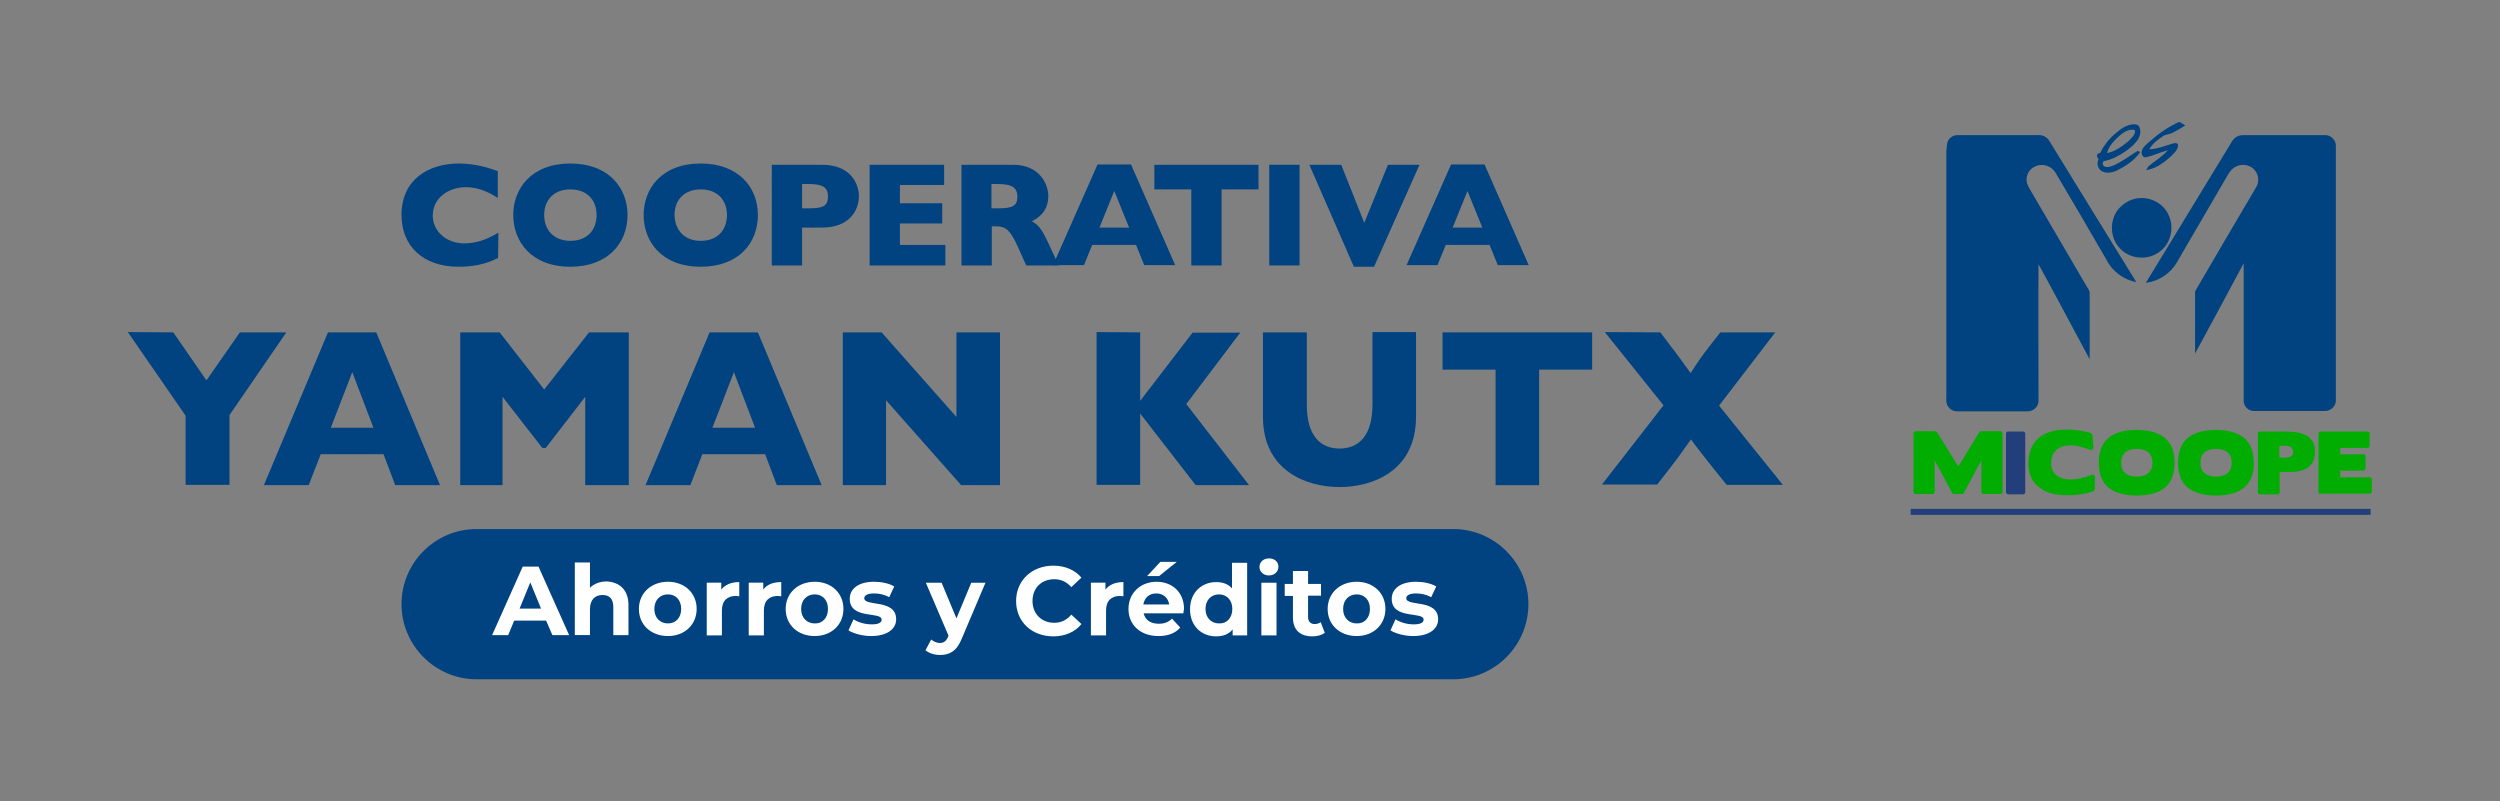 <?xml version="1.0" encoding="utf-8"?>
<!-- Generator: Adobe Illustrator 28.1.0, SVG Export Plug-In . SVG Version: 6.00 Build 0)  -->
<svg version="1.1" id="Layer_1" xmlns="http://www.w3.org/2000/svg" xmlns:xlink="http://www.w3.org/1999/xlink" x="0px" y="0px"
	 viewBox="0 0 792 253.8" style="enable-background:new 0 0 792 253.8;" xml:space="preserve">
<rect x="0" y="0" width="792" height="253.8" fill="#808080" stroke="none"/>
<style type="text/css">
	.st0{fill:#004380;}
	.st1{fill:#233F7B;}
	.st2{fill:#00AD00;}
	.st3{fill:#FFFFFF;}
</style>
<g>
	<g>
		<path class="st0" d="M157.8,81.7c-4.2,2.2-8.4,2.8-12.6,2.8c-11.2,0-18-6.6-18-16.4c0-11.3,8.6-16.3,18.2-16.3
			c5.4,0,9.7,1.5,12.3,2.4v8.5c-1.8-1.1-5.4-3.4-10.1-3.4c-5.5,0-10.5,3.4-10.5,9c0,4.8,4.1,8.8,10,8.8c5.1,0,8.9-2.3,10.8-3.4
			L157.8,81.7L157.8,81.7z"/>
		<path class="st0" d="M180.7,84.5c-12.5,0-18.1-8.1-18.1-16.4c0-8.2,5.6-16.3,18.1-16.3c12.1,0,18.1,7.7,18.1,16.3
			C198.8,76.9,192.7,84.5,180.7,84.5z M180.7,76.3c5.3,0,8.3-3.4,8.3-8.2c0-4.7-3-8.1-8.3-8.1c-5.2,0-8.3,3.3-8.3,8.1
			C172.4,72.9,175.5,76.3,180.7,76.3z"/>
		<path class="st0" d="M222,84.5c-12.5,0-18.1-8.1-18.1-16.4c0-8.2,5.6-16.3,18.1-16.3c12.1,0,18.1,7.7,18.1,16.3
			C240.1,76.9,234.1,84.5,222,84.5z M222,76.3c5.3,0,8.3-3.4,8.3-8.2c0-4.7-3-8.1-8.3-8.1c-5.2,0-8.3,3.3-8.3,8.1
			C213.8,72.9,216.8,76.3,222,76.3z"/>
		<path class="st0" d="M260.4,52.2c8.9,0,11.7,5.8,11.7,10c0,4.2-2.8,9.9-11.7,9.9h-6.3v12h-9.6V52.2H260.4z M254.1,58.3V66h2.1
			c4.5,0,6.1-0.7,6.1-3.7s-1.6-4-6.2-4H254.1z"/>
		<path class="st0" d="M299.5,77.7v6.4h-24V52.2h23.6v6.4h-14v5.8h13.4v6.4h-13.4v6.8H299.5L299.5,77.7z"/>
		<path class="st0" d="M320.9,52.2c8.6,0,11.2,6.3,11.2,9.9c0,5.4-3.9,7.3-5.2,8c1.8,1.1,2.8,1.7,5.3,7.1l3.2,6.9h-10.3l-2.5-5.6
			c-2.8-6.4-4.5-6.8-7.3-6.8h-1.1v12.4h-9.6V52.2L320.9,52.2L320.9,52.2z M314.1,58.3V66h2.1c4.6,0,6.1-0.8,6.1-3.7c0-3-1.9-4-6.2-4
			H314.1L314.1,58.3z"/>
		<path class="st0" d="M346,77.6l-2.6,6.4h-9.8l14.1-31.9h10.6l14,31.9h-9.8l-2.6-6.4H346z M357.7,72.1L353,60.5l-4.7,11.6H357.7z"
			/>
		<path class="st0" d="M398.7,52.2V60h-11.7v24.1h-9.6V60h-11.7v-7.8H398.7z"/>
		<path class="st0" d="M411.7,52.2v31.9h-9.6V52.2H411.7z"/>
		<path class="st0" d="M424.9,52.2l7.3,18.4l7.5-18.4h10l-14.4,32.3h-6.4l-14.1-32.3H424.9L424.9,52.2z"/>
		<path class="st0" d="M458,77.6l-2.6,6.4h-9.8l14.1-31.9h10.6l14,31.9h-9.8l-2.6-6.4H458z M469.6,72.1l-4.7-11.6l-4.7,11.6H469.6z"
			/>
	</g>
	<g>
		<path class="st0" d="M54.9,105.3l10.5,15.2L76,105.3h14.7l-18,26.2v22.1H58.8v-21.9l-18.3-26.5L54.9,105.3L54.9,105.3z"/>
		<path class="st0" d="M101.6,143.9l-3.8,9.8H83.6l20.3-48.4h15.3l20.2,48.4h-14.2l-3.7-9.8H101.6z M118.3,135.5l-6.7-17.6
			l-6.8,17.6H118.3z"/>
		<path class="st0" d="M145.7,105.3h12.6l14.1,18.1l14.2-18.1h12.6v48.4h-13.8v-28l-12.5,16.2h-1.1l-12.6-16.2v28h-13.4V105.3
			L145.7,105.3z"/>
		<path class="st0" d="M222.5,143.9l-3.8,9.8h-14.2l20.3-48.4h15.3l20.2,48.4h-14.2l-3.7-9.8H222.5L222.5,143.9z M239.2,135.5
			l-6.7-17.6l-6.8,17.6H239.2z"/>
		<path class="st0" d="M279.3,105.3l23.7,26.8v-26.8h13.8v48.4h-12.3l-23.8-26.9v26.9h-13.7v-48.4L279.3,105.3L279.3,105.3z"/>
		<path class="st0" d="M361.2,105.3V127l16.6-21.6h15.1L375.8,128l19.9,25.7h-16.9L361.2,131v22.6h-13.8v-48.4L361.2,105.3
			L361.2,105.3z"/>
		<path class="st0" d="M414,105.3v22.9c0,10,4.4,13.9,10.4,13.9c5.9,0,10.4-3.9,10.4-13.9v-23h13.8V132c0,17.4-14,22.3-24.2,22.3
			s-24.3-4.9-24.3-22.3v-26.7L414,105.3L414,105.3z"/>
		<path class="st0" d="M504.4,105.3v11.8h-16.8v36.6h-13.8v-36.6h-16.8v-11.8L504.4,105.3L504.4,105.3z"/>
		<path class="st0" d="M526,105.3l3.1,4.1c1.6,2,4.3,5.8,6.5,8.8c1.8-2.9,3.7-5.6,5.8-8.3l3.6-4.6h17.4l-17.8,23.2l20.2,25.1h-17.8
			l-4.9-6.1c-0.5-0.7-4.6-5.7-6.4-8.3c-3.8,5.4-4.8,6.7-6.5,8.9l-4.2,5.4h-17.5l19.5-25.1l-18.6-23.2L526,105.3L526,105.3z"/>
	</g>
	<g>
		<path class="st0" d="M680.7,45.1c2.9-2.6,6.1-4.9,9.7-6.5c0.6,0.4,1.3,0.7,1.9,1.1c-1.3,0.9-2.7,1.7-4.1,2.4c-0.9,0.5-2,0.4-2.9,1
			c-1.7,1.1-3.4,2.4-4.4,4.2c2.7-0.1,5.2-1.2,7.7-1.9c0.6-0.2,1.6,0,1.4,0.8c-0.1,0.7-0.4,1.3-0.8,1.8c-1.5,1.8-3.4,3.3-5.4,4.5
			c-1.2,0.7-2.6,1.2-3.9,1.4c0.3-0.6,0.6-1.2,1.2-1.6c1.9-1.5,4-2.8,5.7-4.7c-2.4,0.6-4.5,1.7-6.9,2.2c-1.1,0.3-1.6-1.1-1.4-1.9
			C678.8,46.7,679.8,45.9,680.7,45.1L680.7,45.1z"/>
		<path class="st0" d="M670.5,42c1.4-1.2,3.1-2.4,5.1-2.6c0.7-0.1,1.7,0,2.1,0.7c0.6,1.2,0.4,2.7-0.3,3.9c-0.9,1.5-2.3,2.7-3.7,3.7
			c-2.1,1.5-4.5,2.8-7,3.3c-0.8,0.1-0.7,1.4,0,1.7c0.9,0.5,2,0,2.9-0.3c2.7-1.2,5-3,7.6-4.6c0.3,0.1,0.6,0.3,0.8,0.4
			c-1.5,2.2-3.7,3.8-6,5.1c-1.7,1-3.8,1.9-5.8,1.1c-1.5-0.6-2.1-2.4-1.4-3.9c-0.1-0.5-0.8-1.1-0.3-1.7c0.3-0.2,0.6-0.3,0.9-0.4
			C666.5,46,668.3,43.8,670.5,42L670.5,42z M671,43.4c-1.5,1.4-3,3.1-3.5,5.1c2.6-0.5,4.7-2.1,6.7-3.7c0.8-0.8,1.7-1.6,2.1-2.6
			c0.2-0.4,0.1-1.1-0.4-1.1C674,40.9,672.3,42.2,671,43.4L671,43.4z"/>
		<path class="st0" d="M617.2,44.5c0.6-1.1,1.8-1.7,3-1.7c8.5,0,17,0,25.5,0c1.4-0.1,2.8,0.6,3.5,1.8c9.2,15,18.4,29.9,27.6,44.8
			c-4-0.8-7.6-3.4-9.4-7c-5.3-9.2-10.7-18.4-16.1-27.5c-1-1.8-3.1-2.9-5.1-2.6c-1.8,0.2-3.5,1.5-4,3.3c-0.4,1.3-0.1,2.7,0.6,3.9
			c6.1,10.4,12.2,20.9,18.3,31.3c0.4,0.7,1,1.3,0.9,2.2c0,6.9,0,13.9,0,20.8c-5.4-10-10.7-20.1-16.2-30.1c-0.1,14.4,0,28.9,0,43.3
			c0,1.8-1.6,3.3-3.3,3.3c-7.5,0-14.9,0-22.4,0c-1.5,0.1-3-1-3.4-2.5c-0.2-0.9-0.1-1.9-0.1-2.8c0-25.7,0-51.4,0-77.1
			C616.8,46.8,616.6,45.5,617.2,44.5L617.2,44.5z"/>
		<path class="st0" d="M708.3,43.5c0.7-0.5,1.5-0.7,2.4-0.7c8.6,0,17.2,0,25.8,0c1.8-0.1,3.5,1.5,3.5,3.3c0,26.8,0,53.7,0,80.5
			c0.2,1.9-1.6,3.7-3.5,3.6c-7.5,0-14.9,0-22.4,0c-1.7,0.1-3.4-1.5-3.3-3.3c0-14.5,0-29,0-43.5c-5.1,9.5-10.2,19.1-15.4,28.6
			c0-6.6,0-13.1,0-19.7c6.4-11,12.8-21.9,19.3-32.9c1.1-1.7,0.9-4.1-0.5-5.6c-1.4-1.6-3.8-2-5.7-1.1c-1.1,0.5-2,1.4-2.6,2.5
			c-5.4,9.3-10.8,18.5-16.2,27.8c-2,3.6-5.8,6.1-9.9,6.6c8.8-14.5,17.7-29,26.5-43.5C706.9,45.1,707.4,44.1,708.3,43.5L708.3,43.5z"
			/>
		<path class="st0" d="M675.9,63.1c4.3-1.3,9.3,0.9,11.1,5c2,4.1,0.6,9.5-3.2,11.9c-3.7,2.6-9.2,2-12.2-1.3
			c-3.1-3.2-3.4-8.6-0.7-12.2C672.2,64.9,674,63.6,675.9,63.1z"/>
	</g>
	<g>
		<path class="st1" d="M605.3,161.2c48.6,0,97.1,0,145.7,0c0,0.6,0,1.3,0,1.9c-48.6,0-97.1,0-145.7,0
			C605.3,162.5,605.3,161.9,605.3,161.2z"/>
		<path class="st2" d="M633.6,136.6c0.2,0,0.4,0.1,0.6,0.2c0.2,0.2,0.2,0.3,0.2,0.5v18.5c0,0.2-0.1,0.4-0.2,0.5
			c-0.2,0.2-0.3,0.2-0.6,0.2h-5.1c-0.2,0-0.4-0.1-0.6-0.2c-0.2-0.2-0.2-0.3-0.2-0.5v-10l-5.5,10.3c-0.1,0.1-0.2,0.2-0.3,0.3
			c-0.1,0.1-0.3,0.1-0.4,0.1h-2.4c-0.1,0-0.2,0-0.4-0.1c-0.1-0.1-0.2-0.2-0.3-0.3l-5.5-10.3v10c0,0.2-0.1,0.4-0.2,0.5
			c-0.2,0.2-0.3,0.2-0.6,0.2H607c-0.2,0-0.4-0.1-0.6-0.2c-0.2-0.2-0.2-0.3-0.2-0.5v-18.5c0-0.2,0.1-0.4,0.2-0.5
			c0.2-0.2,0.3-0.2,0.6-0.2h6c0.1,0,0.2,0,0.4,0.1c0.1,0.1,0.2,0.2,0.3,0.3l6.7,10.8l6.6-10.8c0.1-0.1,0.2-0.2,0.3-0.3
			c0.1-0.1,0.3-0.1,0.4-0.1H633.6z"/>
		<path class="st1" d="M636.2,156.6c-0.2,0-0.3-0.1-0.5-0.2c-0.1-0.2-0.2-0.3-0.2-0.5v-18.5c0-0.2,0.1-0.4,0.2-0.5
			c0.1-0.2,0.3-0.2,0.5-0.2h4.7c0.2,0,0.3,0.1,0.5,0.2c0.1,0.2,0.2,0.3,0.2,0.5v18.5c0,0.2-0.1,0.4-0.2,0.5
			c-0.1,0.2-0.3,0.2-0.5,0.2H636.2z"/>
		<path class="st2" d="M649.8,146.8c0,0.8,0.1,1.5,0.4,2.1c0.3,0.6,0.7,1.2,1.2,1.6c1.1,0.9,2.6,1.4,4.5,1.4c1.3,0,2.6-0.2,3.8-0.5
			h-0.1c0.6-0.2,1.2-0.4,1.7-0.5c0.5-0.2,1-0.3,1.4-0.5c0.3-0.1,0.5-0.1,0.7,0.1c0.2,0.2,0.3,0.4,0.3,0.7l-0.1,3.8
			c0,0.1-0.1,0.3-0.2,0.4c-0.1,0.1-0.2,0.2-0.4,0.3c-1.2,0.4-2.5,0.7-3.8,0.9c-1.4,0.2-2.9,0.3-4.5,0.3c-3.8,0-6.7-0.9-8.8-2.6
			c-2.2-1.7-3.3-4.2-3.3-7.5c0-1.7,0.3-3.3,0.8-4.6c0.5-1.3,1.3-2.4,2.3-3.3c1-0.9,2.3-1.6,3.8-2.1c1.5-0.5,3.2-0.7,5.1-0.7
			c1.7,0,3.1,0.1,4.4,0.3c1.3,0.2,2.4,0.5,3.3,0.8c0.1,0,0.3,0.1,0.4,0.3c0.1,0.1,0.2,0.3,0.2,0.4l0.3,3.8c0,0.3-0.1,0.5-0.3,0.7
			c-0.2,0.2-0.5,0.2-0.7,0.1c-0.7-0.3-1.7-0.6-2.9-0.9c-0.6-0.2-1.2-0.3-1.7-0.4c-0.6-0.1-1.1-0.1-1.7-0.1c-1.9,0-3.4,0.5-4.5,1.5
			C650.3,143.6,649.8,145,649.8,146.8L649.8,146.8L649.8,146.8z"/>
		<path class="st2" d="M685.9,154.4c-2,1.7-5,2.6-9,2.6c-3.9,0-6.9-0.9-9-2.6c-2-1.7-3-4.3-3-7.8c0-3.5,1-6.1,3-7.8
			c2-1.7,5-2.6,9-2.6c3.9,0,6.9,0.9,9,2.6c2,1.7,3,4.3,3,7.8C688.9,150.1,687.9,152.7,685.9,154.4z M680.6,143.3
			c-0.8-0.7-2.1-1.1-3.7-1.1c-1.6,0-2.8,0.4-3.6,1.1c-0.8,0.7-1.3,1.8-1.3,3.3c0,1.5,0.4,2.6,1.3,3.3c0.8,0.7,2.1,1.1,3.6,1.1
			c1.6,0,2.8-0.4,3.7-1.1c0.8-0.7,1.3-1.8,1.3-3.3C681.9,145.1,681.4,144,680.6,143.3z"/>
		<path class="st2" d="M711,154.4c-2,1.7-5,2.6-9,2.6c-3.9,0-6.9-0.9-9-2.6c-2-1.7-3-4.3-3-7.8c0-3.5,1-6.1,3-7.8c2-1.7,5-2.6,9-2.6
			c3.9,0,6.9,0.9,9,2.6c2,1.7,3,4.3,3,7.8C714.1,150.1,713,152.7,711,154.4z M705.7,143.3c-0.8-0.7-2.1-1.1-3.7-1.1
			c-1.6,0-2.8,0.4-3.6,1.1c-0.8,0.7-1.3,1.8-1.3,3.3c0,1.5,0.4,2.6,1.3,3.3c0.8,0.7,2.1,1.1,3.6,1.1c1.6,0,2.8-0.4,3.7-1.1
			c0.8-0.7,1.3-1.8,1.3-3.3C707,145.1,706.6,144,705.7,143.3z"/>
		<path class="st2" d="M722.2,149.5v6.4c0,0.2-0.1,0.4-0.2,0.5c-0.2,0.2-0.3,0.2-0.6,0.2H716c-0.2,0-0.4-0.1-0.5-0.2
			c-0.2-0.2-0.2-0.3-0.2-0.5v-18.5c0-0.2,0.1-0.4,0.2-0.5c0.2-0.2,0.3-0.2,0.5-0.2h7.5c1.6,0,3,0.1,4.3,0.3c1.2,0.2,2.2,0.6,3.1,1.1
			c0.8,0.5,1.4,1.2,1.9,2c0.4,0.8,0.6,1.8,0.6,2.9c0,2.3-0.7,3.9-2.1,5c-1.4,1.1-3.5,1.6-6.3,1.5L722.2,149.5L722.2,149.5z
			 M722.1,141.3v3.6l1.3,0.1c2.1,0.1,3.1-0.5,3.1-1.9c0-0.6-0.3-1.1-0.8-1.5c-0.5-0.3-1.2-0.5-2.1-0.4L722.1,141.3z"/>
		<path class="st2" d="M735.2,156.6c-0.2,0-0.4-0.1-0.5-0.2c-0.2-0.2-0.2-0.3-0.2-0.5v-18.5c0-0.2,0.1-0.4,0.2-0.5
			c0.2-0.2,0.3-0.2,0.5-0.2H750c0.2,0,0.4,0.1,0.5,0.2c0.2,0.2,0.2,0.3,0.2,0.5v3.7c0,0.2-0.1,0.4-0.2,0.6c-0.2,0.2-0.3,0.2-0.5,0.2
			h-8.6v2h7.3c0.2,0,0.4,0.1,0.5,0.2c0.2,0.2,0.2,0.3,0.2,0.5v3.7c0,0.2-0.1,0.4-0.2,0.6c-0.2,0.2-0.3,0.2-0.5,0.2l-7.3,0v2.1h9.3
			c0.2,0,0.4,0.1,0.5,0.2c0.1,0.2,0.2,0.3,0.2,0.6v3.7c0,0.2-0.1,0.4-0.2,0.5c-0.1,0.2-0.3,0.2-0.5,0.2H735.2L735.2,156.6z"/>
	</g>
	<g>
		<path class="st0" d="M151,167.6h309.4c13.1,0,23.8,10.7,23.8,23.8v0c0,13.1-10.7,23.8-23.8,23.8H151c-13.1,0-23.8-10.7-23.8-23.8
			v0C127.2,178.3,137.8,167.6,151,167.6z"/>
		<g>
			<path class="st3" d="M173,196.6h-10.1l-1.9,4.6h-5.1l9.7-21.7h5l9.7,21.7h-5.3L173,196.6L173,196.6z M171.4,192.8l-3.4-8.3
				l-3.4,8.3H171.4z"/>
			<path class="st3" d="M199.1,191.7v9.5h-4.8v-8.8c0-2.7-1.2-3.9-3.4-3.9c-2.3,0-4,1.4-4,4.5v8.2h-4.8v-23h4.8v8
				c1.3-1.3,3.2-2,5.3-2C196.1,184.4,199.1,186.7,199.1,191.7L199.1,191.7z"/>
			<path class="st3" d="M202.4,192.9c0-5,3.9-8.6,9.2-8.6c5.3,0,9.1,3.6,9.1,8.6c0,5-3.8,8.6-9.1,8.6S202.4,198,202.4,192.9z
				 M215.8,192.9c0-2.9-1.8-4.6-4.2-4.6s-4.3,1.7-4.3,4.6c0,2.9,1.9,4.6,4.3,4.6S215.8,195.8,215.8,192.9z"/>
			<path class="st3" d="M234.2,184.4v4.5c-0.4,0-0.7-0.1-1.1-0.1c-2.7,0-4.4,1.5-4.4,4.6v7.9h-4.8v-16.7h4.6v2.2
				C229.7,185.2,231.7,184.4,234.2,184.4L234.2,184.4z"/>
			<path class="st3" d="M247.5,184.4v4.5c-0.4,0-0.7-0.1-1.1-0.1c-2.7,0-4.4,1.5-4.4,4.6v7.9h-4.8v-16.7h4.6v2.2
				C242.9,185.2,244.9,184.4,247.5,184.4z"/>
			<path class="st3" d="M248.9,192.9c0-5,3.9-8.6,9.2-8.6c5.3,0,9.1,3.6,9.1,8.6c0,5-3.8,8.6-9.1,8.6
				C252.8,201.5,248.9,198,248.9,192.9z M262.3,192.9c0-2.9-1.8-4.6-4.2-4.6c-2.4,0-4.3,1.7-4.3,4.6c0,2.9,1.9,4.6,4.3,4.6
				C260.5,197.6,262.3,195.8,262.3,192.9z"/>
			<path class="st3" d="M268.8,199.7l1.6-3.5c1.5,1,3.7,1.6,5.8,1.6c2.2,0,3.1-0.6,3.1-1.5c0-2.7-10.1,0.1-10.1-6.6
				c0-3.2,2.8-5.4,7.7-5.4c2.3,0,4.8,0.5,6.4,1.5l-1.6,3.4c-1.6-0.9-3.3-1.2-4.8-1.2c-2.2,0-3.1,0.7-3.1,1.5
				c0,2.8,10.1,0.1,10.1,6.7c0,3.1-2.9,5.3-7.9,5.3C273.2,201.5,270.4,200.7,268.8,199.7L268.8,199.7z"/>
			<path class="st3" d="M312.2,184.6l-7.5,17.7c-1.6,4-3.9,5.2-6.9,5.2c-1.7,0-3.6-0.6-4.6-1.5l1.8-3.4c0.7,0.6,1.8,1.1,2.7,1.1
				c1.3,0,2.1-0.6,2.7-2.1l0.1-0.2l-7.2-16.8h5l4.7,11.3l4.7-11.3L312.2,184.6L312.2,184.6z"/>
			<path class="st3" d="M321.9,190.4c0-6.5,5-11.2,11.8-11.2c3.7,0,6.9,1.4,8.9,3.8l-3.2,3c-1.5-1.7-3.3-2.5-5.4-2.5
				c-4.1,0-6.9,2.8-6.9,6.9c0,4.1,2.9,6.9,6.9,6.9c2.2,0,4-0.9,5.4-2.6l3.2,3c-2,2.5-5.2,3.9-8.9,3.9
				C326.9,201.6,321.9,197,321.9,190.4L321.9,190.4z"/>
			<path class="st3" d="M355.9,184.4v4.5c-0.4,0-0.7-0.1-1.1-0.1c-2.7,0-4.4,1.5-4.4,4.6v7.9h-4.8v-16.7h4.6v2.2
				C351.4,185.2,353.4,184.4,355.9,184.4z"/>
			<path class="st3" d="M374.9,194.3h-12.6c0.5,2.1,2.2,3.3,4.8,3.3c1.8,0,3-0.5,4.2-1.6l2.6,2.8c-1.5,1.8-3.9,2.7-6.9,2.7
				c-5.8,0-9.5-3.6-9.5-8.6c0-5,3.8-8.6,8.9-8.6c4.9,0,8.7,3.3,8.7,8.6C375,193.4,374.9,193.9,374.9,194.3z M362.2,191.5h8.2
				c-0.3-2.1-1.9-3.5-4.1-3.5C364.1,188,362.6,189.3,362.2,191.5L362.2,191.5z M367.2,182.5h-3.8l4.2-4.5h5.2L367.2,182.5z"/>
			<path class="st3" d="M395.1,178.3v23h-4.6v-1.9c-1.2,1.5-3,2.2-5.2,2.2c-4.7,0-8.3-3.3-8.3-8.6c0-5.2,3.6-8.6,8.3-8.6
				c2,0,3.8,0.6,5,2v-8.1H395.1L395.1,178.3z M390.4,192.9c0-2.9-1.9-4.6-4.2-4.6c-2.4,0-4.3,1.7-4.3,4.6c0,2.9,1.9,4.6,4.3,4.6
				C388.6,197.6,390.4,195.8,390.4,192.9z"/>
			<path class="st3" d="M399,179.6c0-1.5,1.2-2.7,3-2.7c1.8,0,3,1.1,3,2.6c0,1.6-1.2,2.8-3,2.8C400.2,182.3,399,181.1,399,179.6z
				 M399.6,184.6h4.8v16.7h-4.8V184.6z"/>
			<path class="st3" d="M419.7,200.5c-1,0.7-2.4,1.1-3.9,1.1c-3.9,0-6.2-2-6.2-6v-6.8h-2.6V185h2.6v-4.1h4.8v4.1h4.1v3.7h-4.1v6.8
				c0,1.4,0.8,2.2,2.1,2.2c0.7,0,1.4-0.2,1.9-0.6L419.7,200.5L419.7,200.5z"/>
			<path class="st3" d="M420.6,192.9c0-5,3.9-8.6,9.2-8.6s9.1,3.6,9.1,8.6c0,5-3.8,8.6-9.1,8.6S420.6,198,420.6,192.9z M434,192.9
				c0-2.9-1.8-4.6-4.2-4.6c-2.4,0-4.3,1.7-4.3,4.6c0,2.9,1.9,4.6,4.3,4.6C432.2,197.6,434,195.8,434,192.9z"/>
			<path class="st3" d="M440.5,199.7l1.6-3.5c1.5,1,3.7,1.6,5.8,1.6c2.2,0,3.1-0.6,3.1-1.5c0-2.7-10.1,0.1-10.1-6.6
				c0-3.2,2.8-5.4,7.7-5.4c2.3,0,4.8,0.5,6.4,1.5l-1.6,3.4c-1.6-0.9-3.3-1.2-4.8-1.2c-2.2,0-3.1,0.7-3.1,1.5
				c0,2.8,10.1,0.1,10.1,6.7c0,3.1-2.9,5.3-7.9,5.3C444.9,201.5,442.1,200.7,440.5,199.7L440.5,199.7z"/>
		</g>
	</g>
</g>
</svg>
